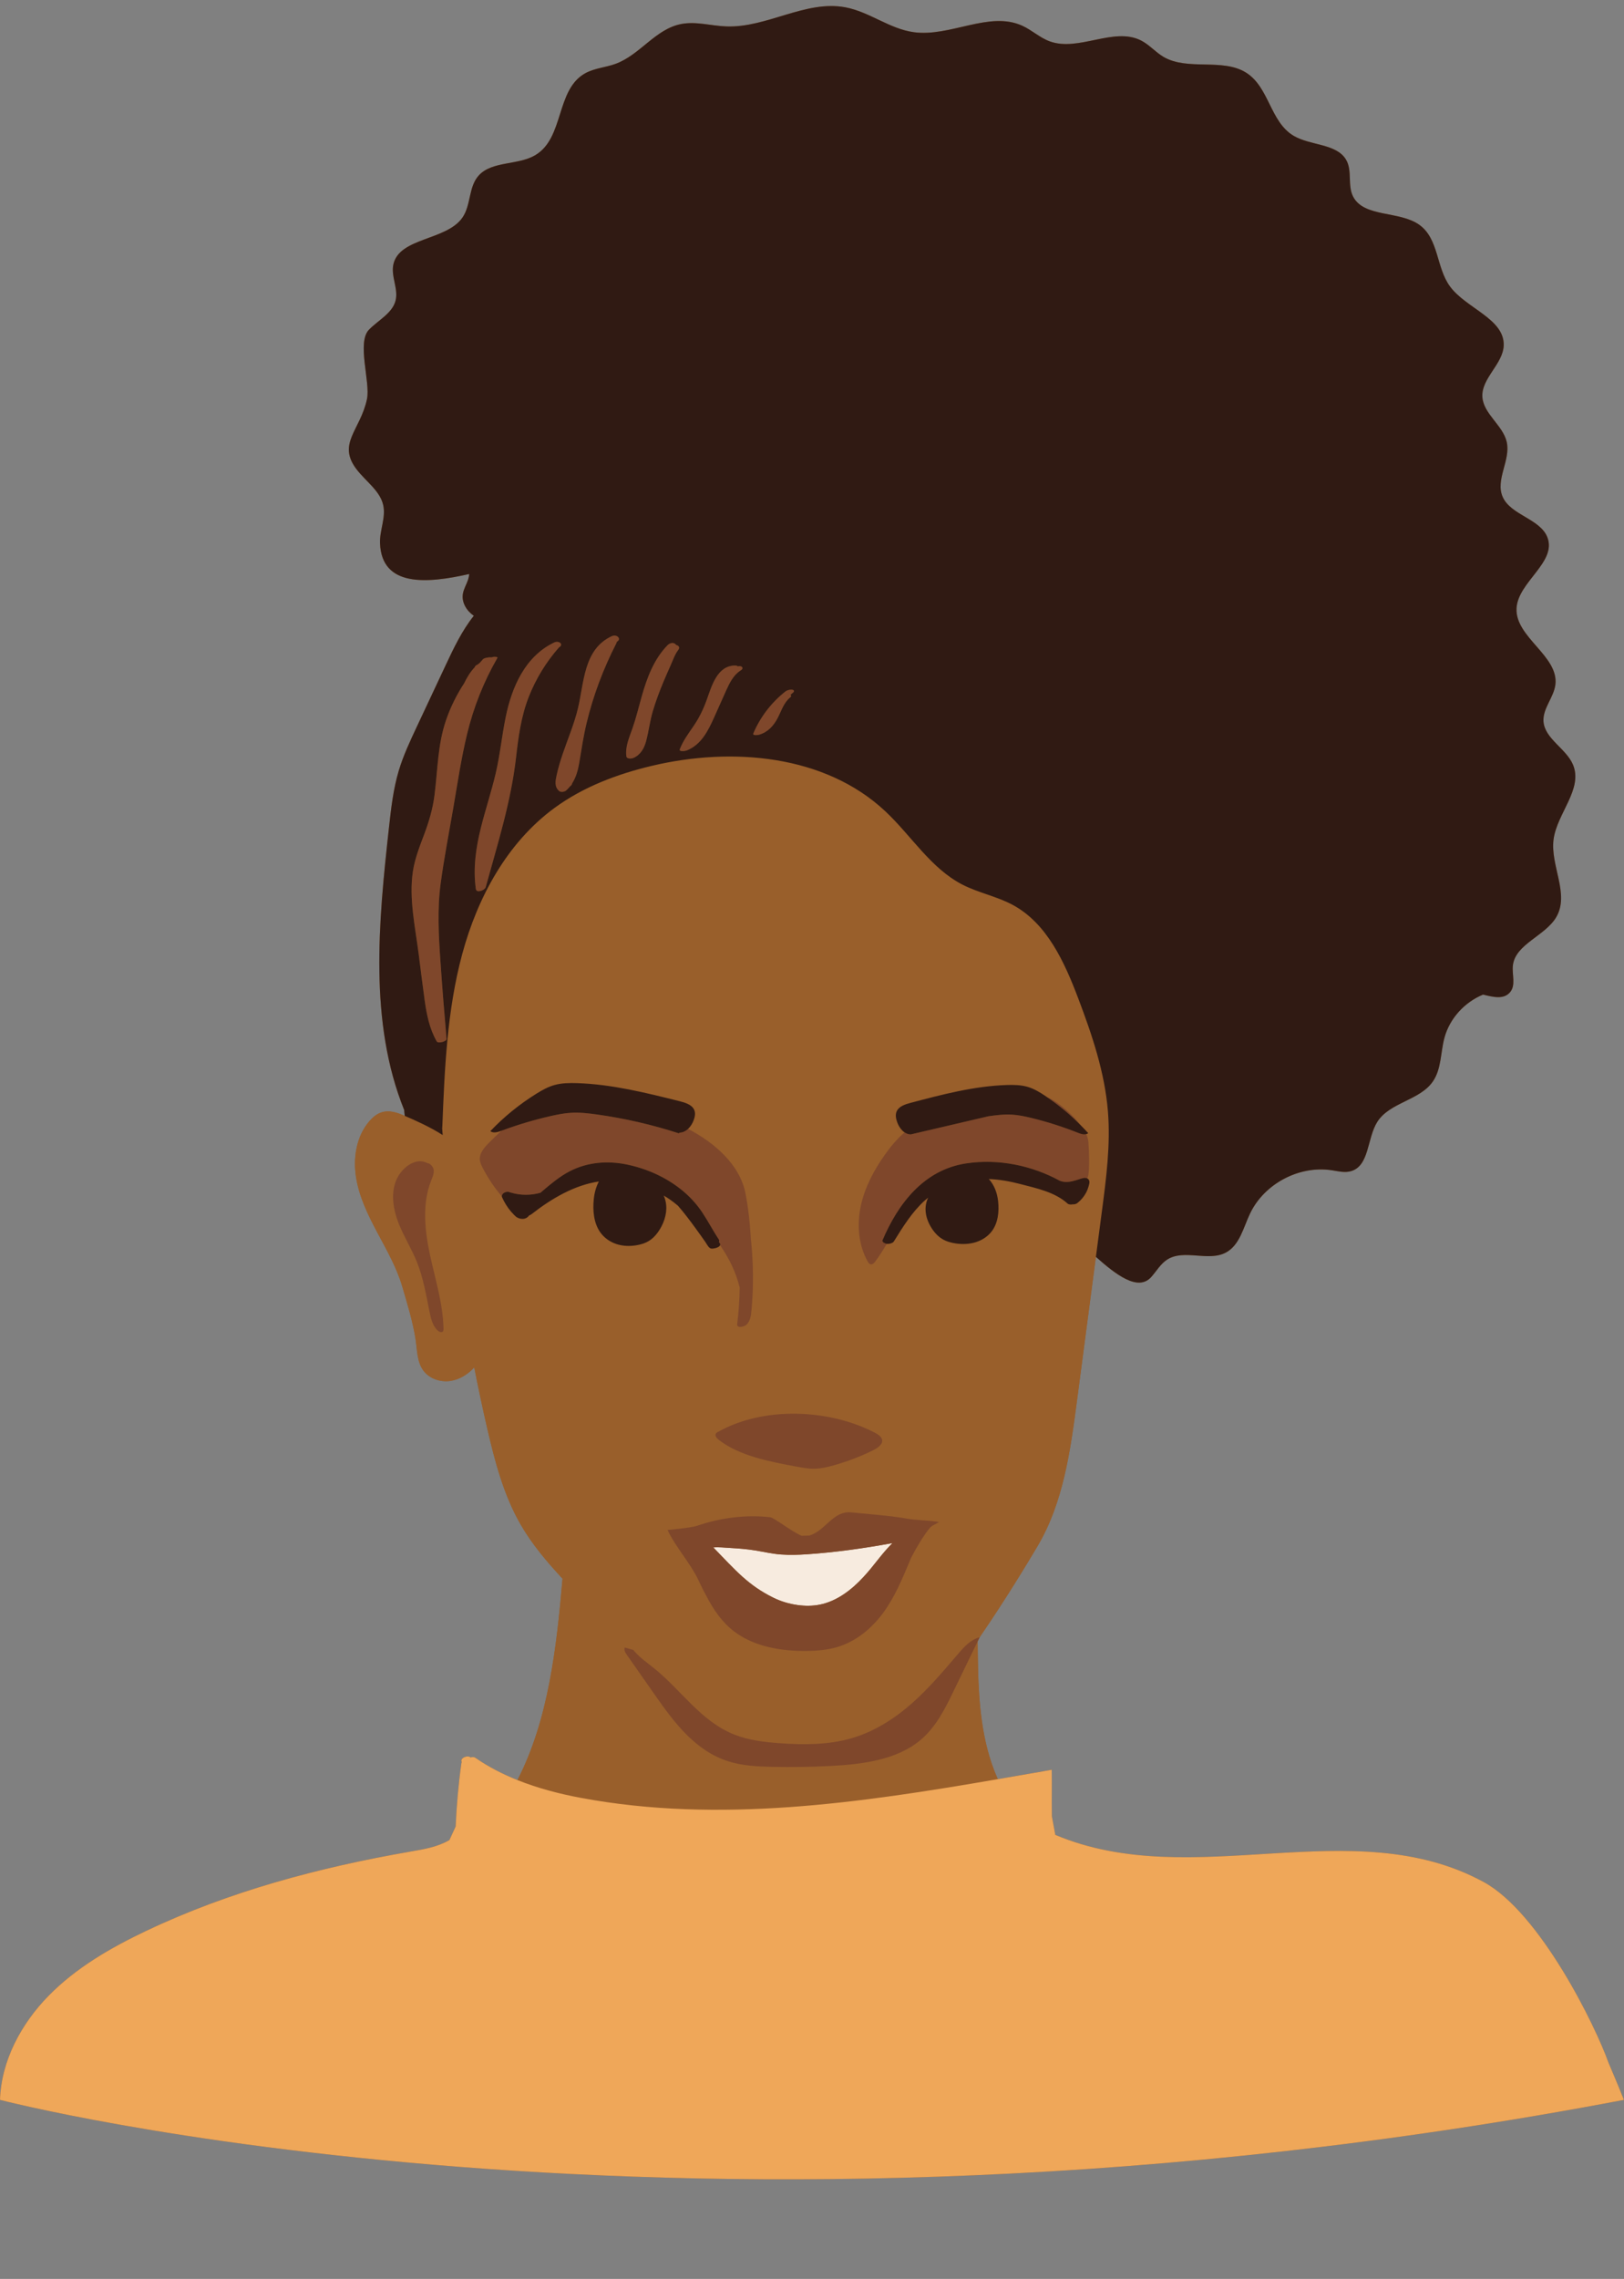 <?xml version="1.0" encoding="UTF-8"?><svg xmlns="http://www.w3.org/2000/svg" xmlns:xlink="http://www.w3.org/1999/xlink" height="488.3" preserveAspectRatio="xMidYMid meet" version="1.0" viewBox="-0.0 -1.3 348.1 488.3" width="348.1" zoomAndPan="magnify"><rect x="-0.0" y="-1.3" width="348.1" height="488.3" fill="#808080" stroke="none"/><g id="change1_1"><path d="M348.084,448.633c-201.195,38.3-348.085,0-348.085,0 c0.277-8.393,4.541-16.304,10.419-22.301s13.281-10.273,20.865-13.878 c17.865-8.493,37.17-13.632,56.661-17.01c2.889-0.501,5.86-0.995,8.387-2.476l1.336-2.905 c0.207-4.533,0.604-9.055,1.229-13.553c0.012-0.088,0.057-0.163,0.097-0.239 c-0.002-0.004-0.004-0.008-0.007-0.013c-0.506-0.862,1.305-1.582,1.857-0.99 c0.386-0.101,0.781-0.117,1,0.036c2.832,1.977,5.89,3.534,9.068,4.808 c6.631-12.835,8.395-28.394,9.665-43.155c-3.346-3.6-6.529-7.35-8.978-11.598 c-3.634-6.305-5.504-13.452-7.147-20.541c-1.01-4.359-1.931-8.739-2.8-13.129 c-1.344,1.473-3.11,2.593-5.074,2.892c-2.194,0.334-4.61-0.483-5.889-2.296 c-1.294-1.835-1.259-4.249-1.588-6.469c-0.557-3.749-1.803-7.805-2.874-11.449 c-1.2-4.083-3.341-7.812-5.342-11.568c-2.002-3.755-3.906-7.651-4.567-11.855 c-0.661-4.204,0.079-8.814,2.87-12.026c0.728-0.838,1.615-1.586,2.679-1.903 c1.464-0.437,3.045-0.006,4.451,0.591c0.142,0.06,0.296,0.126,0.448,0.191 c-0.059-0.42-0.101-0.841-0.131-1.264c-7.581-18.82-5.504-40.206-3.26-60.493 c0.454-4.102,0.913-8.231,2.095-12.186c0.971-3.247,2.416-6.328,3.855-9.396 c2.059-4.387,4.117-8.773,6.176-13.16c1.74-3.708,3.508-7.453,6.061-10.654 c-1.535-1.056-2.629-2.837-2.35-4.657c0.163-1.066,0.758-2.011,1.105-3.032 c0.14-0.413,0.222-0.836,0.266-1.262c-8.923,2.01-18.777,2.925-19.125-6.613 c-0.101-2.754,1.3-5.506,0.674-8.2c-0.707-3.044-3.735-5.054-5.68-7.591 c-4.267-5.565,0.801-8.385,2.213-15.089c0.757-3.594-2.224-12.135,0.421-14.852 c1.977-2.032,4.95-3.492,5.679-6.146c0.708-2.577-1.038-5.305-0.433-7.905 c1.332-5.73,11.375-5.043,14.791-9.973c1.889-2.726,1.259-6.599,3.531-9.061 c2.839-3.076,8.334-2.135,12.032-4.285c6.339-3.686,4.372-14.148,10.846-17.626 c1.942-1.044,4.285-1.2,6.375-1.957c5.276-1.912,8.549-7.465,14.092-8.545 c3.173-0.618,6.427,0.388,9.666,0.512c8.708,0.333,16.977-5.69,25.521-4.096 c5.173,0.965,9.46,4.617,14.679,5.334c7.813,1.073,16.144-4.609,23.241-1.393 c2.079,0.942,3.755,2.571,5.908,3.358c6.196,2.262,13.723-3.158,19.563-0.19 c1.802,0.916,3.1,2.511,4.839,3.525c5.164,3.012,12.615,0.194,17.671,3.359 c5.005,3.134,5.136,10.587,10.249,13.567c3.608,2.102,9.173,1.631,11.198,5.111 c1.386,2.382,0.246,5.491,1.522,7.925c2.342,4.465,9.93,2.979,14.169,6.007 c4.194,2.996,3.594,9.118,6.562,13.186c3.452,4.732,11.722,6.947,11.528,12.659 c-0.136,3.995-4.811,7.036-4.572,11.027c0.217,3.632,4.394,6.076,5.214,9.632 c0.906,3.93-2.519,8.147-0.836,11.85c1.761,3.876,8.063,4.664,9.566,8.633 c2.023,5.339-6.355,9.559-6.624,15.213c-0.295,6.182,9.081,10.177,8.329,16.326 c-0.336,2.745-2.735,5.114-2.551,7.872c0.247,3.708,4.854,5.809,6.318,9.266 c2.213,5.225-3.406,10.427-4.152,15.999c-0.752,5.614,3.479,11.697,0.575,16.671 c-2.352,4.028-8.747,5.766-9.296,10.32c-0.241,1.998,0.722,4.326-0.68,5.859 c-1.364,1.492-3.501,0.963-5.714,0.423c-3.96,1.627-7.166,5.115-8.282,9.264 c-0.843,3.131-0.632,6.658-2.465,9.332c-2.826,4.123-9.315,4.481-11.954,8.725 c-2.188,3.519-1.648,9.386-5.633,10.521c-1.333,0.38-2.745,0.002-4.115-0.205 c-6.995-1.061-14.458,2.9-17.501,9.288c-1.43,3.002-2.206,6.728-5.125,8.319 c-3.798,2.07-9.03-0.807-12.656,1.551c-1.418,0.922-2.274,2.476-3.406,3.733 c-2.833,3.145-7.589-0.539-11.849-4.331c-1.357,10.313-2.714,20.625-4.071,30.938 c-1.407,10.691-2.924,21.712-8.407,30.997c-2.081,3.524-7.014,11.685-12.444,19.576 c0.001-0,0.002-0.001,0.003-0.001c-0.141,0.292-0.283,0.583-0.424,0.875 c0.059,7.714,0.145,15.513,2.054,22.986c0.568,2.226,1.323,4.429,2.262,6.543 c2.639-0.455,5.272-0.914,7.897-1.371c0.055-0.01,0.119-0.015,0.185-0.017 c1.158-0.21,2.316-0.419,3.472-0.629c0.064,4.721-0.029,5.262,0.035,9.983l0.735,3.969 c29.615,12.483,63.682-5.213,91.823,10.106c12.118,6.596,24.012,30.939,26.77,38.76 C346.498,444.674,348.084,448.633,348.084,448.633z" fill="#995f2b"/></g><g><g><g id="change1_2"><path d="M213.878,379.918c-0.94-2.114-1.694-4.316-2.262-6.543 c-1.908-7.473-1.994-15.272-2.054-22.986c-1.722,3.553-3.444,7.107-5.166,10.66 c-1.854,3.827-3.802,7.773-7.225,10.591c-5.067,4.17-12.394,5.111-19.25,5.454 c-4.119,0.206-8.247,0.267-12.371,0.183c-3.175-0.065-6.4-0.225-9.399-1.168 c-7.119-2.238-11.66-8.364-15.681-14.105c-2.023-2.889-4.047-5.778-6.071-8.667 c-0.344-0.491-0.701-1.076-0.479-1.62c0.614,0.171,1.229,0.342,1.843,0.513l0.024,0.06 c1.266,1.54,2.994,2.71,4.572,3.996c5.749,4.685,9.919,11.248,17.013,14.069 c3.08,1.225,6.478,1.629,9.834,1.867c5.13,0.363,10.394,0.352,15.293-1.065 c4.929-1.426,9.257-4.219,12.955-7.48c3.698-3.261,6.825-7,9.988-10.689 c1.234-1.44,2.603-2.954,4.54-3.471c5.429-7.891,10.363-16.052,12.444-19.576 c5.483-9.285,7-20.306,8.407-30.997c1.357-10.313,2.714-20.625,4.071-30.938 c0.427-3.249,0.855-6.498,1.283-9.748c0.935-7.103,1.871-14.27,1.295-21.412 c-0.673-8.341-3.388-16.372-6.354-24.196c-2.957-7.799-6.693-16.079-14.03-20.045 c-3.412-1.845-7.329-2.577-10.781-4.346c-6.811-3.491-10.971-10.498-16.557-15.732 c-12.919-12.104-32.8-13.82-50.026-9.735c-7.421,1.76-14.709,4.51-20.864,9.014 c-10.153,7.43-16.502,19.15-19.786,31.295c-3.284,12.145-3.796,24.842-4.288,37.413l-0.075-0.761 c0.05,0.719,0.117,1.438,0.171,2.157c-2.621-1.701-5.881-3.153-8.126-4.113 c-0.151-0.065-0.306-0.131-0.448-0.191c-1.406-0.598-2.987-1.029-4.451-0.591 c-1.064,0.318-1.95,1.065-2.679,1.903c-2.791,3.212-3.531,7.822-2.87,12.026 c0.661,4.204,2.566,8.1,4.567,11.855c2.002,3.755,4.142,7.485,5.342,11.568 c1.071,3.644,2.317,7.7,2.874,11.449c0.33,2.221,0.294,4.635,1.588,6.469 c1.279,1.813,3.696,2.63,5.889,2.296c1.964-0.299,3.729-1.419,5.074-2.892 c0.869,4.39,1.79,8.769,2.8,13.129c1.643,7.089,3.512,14.237,7.147,20.541 c2.448,4.247,5.631,7.997,8.978,11.598c-1.27,14.76-3.034,30.319-9.665,43.155 c4.389,1.759,9.015,2.959,13.66,3.825C154.182,389.457,184.454,384.988,213.878,379.918z M94.963,283.939c-0.229,0.347-0.732,0.191-1.046-0.066c-1.119-0.915-1.526-2.537-1.835-4.039 c-0.742-3.612-1.346-7.295-2.701-10.685c-1.143-2.86-2.797-5.445-3.93-8.31 c-1.134-2.865-1.711-6.22-0.6-9.074c1.101-2.829,4.259-5.221,6.744-3.845 c0.606,0.014,1.304,0.806,1.373,1.482c0.081,0.793-0.268,1.546-0.557,2.273 c-1.948,4.912-1.38,10.612-0.254,15.861s2.781,10.434,2.912,15.818 C95.072,283.557,95.071,283.776,94.963,283.939z M199.82,325.634 c-0.152,0.115-0.294,0.233-0.44,0.349c-1.622,2.024-2.899,4.231-4.085,6.495 c-0.142,0.339-0.284,0.679-0.426,1.018c-1.559,3.726-3.138,7.489-5.577,10.802 c-2.439,3.314-5.851,6.187-10.04,7.375c-1.956,0.555-4.02,0.728-6.069,0.767 c-5.587,0.107-11.466-0.882-15.762-4.128c-2.649-2.002-4.49-4.702-5.961-7.558 c-0.665-1.186-1.256-2.408-1.824-3.622c-1.596-3.407-5.094-7.324-6.534-10.614 c0,0,4.945-0.424,6.364-0.91c5.014-1.716,10.441-2.391,15.607-1.82 c0.884,0.098,4.828,3.242,6.772,3.978c0.545-0.016,1.081-0.021,1.629-0.041 c3.495-1.049,5.087-5.363,8.977-4.972c3.182,0.32,8.657,0.73,11.872,1.327 c2.037,0.378,4.894,0.358,6.98,0.743L199.82,325.634z M184.513,257.082 c0.855-3.991,2.821-7.672,5.186-10.999c1.226-1.725,2.59-3.378,4.194-4.747 c-0.743-0.5-1.287-1.361-1.591-2.211c-0.267-0.749-0.429-1.592-0.093-2.323 c0.488-1.062,1.805-1.488,2.975-1.798c6.743-1.784,13.562-3.579,20.537-3.823 c1.556-0.054,3.14-0.027,4.618,0.418c1.314,0.395,2.493,1.105,3.623,1.853 c0.116,0.077,0.225,0.164,0.341,0.242c1.121,0.477,2.157,1.151,3.122,1.901 c1.429,1.113,2.736,2.384,3.888,3.782c0.122,0.148,0.242,0.299,0.36,0.452 c0.538,0.547,1.075,1.094,1.584,1.666c-0.126,0.107-0.269,0.173-0.42,0.215 c0.227,0.508,0.387,1.041,0.444,1.598c0.137,1.316,0.366,6.419-0.126,7.647 c-0.034,0.086-0.069,0.158-0.104,0.236c0.146,0.075,0.275,0.189,0.371,0.371 c0.224,0.425-0.011,1.059-0.135,1.49c-0.123,0.428-0.289,0.84-0.502,1.231 c-0.464,0.849-1.084,1.589-1.847,2.186c-0.267,0.209-0.635,0.306-0.984,0.276 c-0.426,0.089-0.89,0.053-1.128-0.164c-2.712-2.463-6.639-3.268-10.084-4.169 c-2.247-0.587-4.508-0.993-6.792-1.085c1.179,1.282,1.797,2.994,1.987,4.705 c0.253,2.282,0.002,4.755-1.411,6.565c-0.864,1.106-2.112,1.883-3.457,2.288 c-1.344,0.404-2.781,0.449-4.171,0.252c-1.022-0.145-2.038-0.424-2.922-0.958 c-1.065-0.643-1.89-1.629-2.513-2.706c-1.192-2.06-1.431-4.265-0.512-6.156 c-0.26,0.21-0.52,0.419-0.768,0.645c-2.716,2.475-4.668,5.64-6.59,8.736 c-0.235,0.378-0.986,0.572-1.518,0.517c-0.771,1.295-1.562,2.577-2.464,3.782 c-0.242,0.324-0.58,0.678-0.977,0.604c-0.309-0.057-0.508-0.354-0.661-0.629 C183.988,265.409,183.658,261.073,184.513,257.082z M187.335,305.585 c0.787,0.402,1.611,0.91,1.747,1.626c0.19,1.001-1.029,1.802-2.146,2.345 c-2.604,1.265-5.385,2.317-8.281,3.131c-1.315,0.37-2.677,0.693-4.078,0.715 c-1.264,0.019-2.509-0.208-3.739-0.434c-5.972-1.097-12.265-2.328-16.617-5.639 c-0.419-0.319-0.84-0.697-0.858-1.148c-0.012-0.318,0.296-0.636,0.663-0.731 C163.612,300.085,177.453,300.536,187.335,305.585z M114.002,258.808 c-0.103,0.081-0.23,0.156-0.367,0.225c-0.08,0.056-0.172,0.103-0.272,0.145 c-0.012,0.018-0.021,0.036-0.034,0.053c-0.59,0.807-1.732,0.78-2.514,0.316 c-0.268-0.159-0.48-0.394-0.697-0.613c-0.208-0.209-0.408-0.426-0.6-0.65 c-0.803-0.937-1.434-1.993-1.933-3.12c-0.015-0.034-0.016-0.072-0.02-0.108 c-1.603-1.89-2.994-3.959-4.128-6.162c-0.272-0.529-0.535-1.081-0.586-1.674 c-0.118-1.363,0.872-2.547,1.828-3.525c0.911-0.933,1.853-1.835,2.817-2.713 c-0.03,0.011-0.06,0.021-0.09,0.032c-0.746,0.279-1.689,0.543-2.3,0.055 c2.886-3.045,6.214-5.751,9.877-8.029c1.2-0.746,2.454-1.455,3.851-1.848 c1.572-0.443,3.258-0.468,4.913-0.411c7.42,0.254,14.677,2.06,21.854,3.854 c1.245,0.311,2.647,0.739,3.168,1.802c0.358,0.731,0.187,1.574-0.096,2.323 c-0.249,0.658-0.65,1.325-1.184,1.825c5.714,2.997,11.056,7.633,12.292,13.761 c0.576,2.855,0.984,6.407,1.177,10.092c0.008,0.03,0.032,0.048,0.035,0.082 c0.326,3.221,0.466,6.459,0.39,9.696c-0.039,1.672-0.134,3.342-0.284,5.008 c-0.109,1.206-0.198,2.488-1.142,3.362c-0.388,0.359-2.069,0.85-1.936-0.206 c0.326-2.597,0.503-5.206,0.527-7.817c-0.002-0.006-0.003-0.013-0.005-0.019 c-0.809-3.259-2.271-6.294-4.198-9.022c-0.153,0.342-0.771,0.623-1.304,0.679 c-0.315,0.071-0.627,0.071-0.833-0.05c-0.428-0.251-0.728-0.913-1-1.3 c-0.701-0.999-1.406-1.995-2.126-2.98c-1.199-1.641-2.426-3.287-3.771-4.821 c-0.083-0.072-0.169-0.136-0.253-0.206c-0.812-0.762-1.943-1.562-2.826-2.007 c0.66,1.931,0.604,4.672-0.485,6.721c-0.623,1.172-1.448,2.244-2.513,2.944 c-0.883,0.58-1.9,0.884-2.922,1.042c-1.39,0.214-2.826,0.165-4.171-0.274 c-1.344-0.44-2.593-1.285-3.457-2.489c-1.413-1.969-1.664-4.66-1.411-7.143 c0.134-1.313,0.481-2.627,1.087-3.777C123.121,252.633,118.244,255.499,114.002,258.808z" fill="#995f2b"/></g></g><g id="change2_1"><path d="M348.084,448.633c-201.195,38.3-348.085,0-348.085,0 c0.277-8.393,4.541-16.304,10.419-22.301s13.281-10.273,20.865-13.878 c17.865-8.493,37.17-13.632,56.661-17.01c2.889-0.501,5.86-0.995,8.387-2.476l1.336-2.905 c0.207-4.533,0.604-9.055,1.229-13.553c0.012-0.088,0.057-0.163,0.097-0.239 c-0.002-0.004-0.004-0.008-0.007-0.013c-0.506-0.862,1.305-1.582,1.857-0.99 c0.386-0.101,0.781-0.117,1,0.036c2.832,1.977,5.89,3.534,9.068,4.808 c4.389,1.759,9.015,2.959,13.66,3.825c29.61,5.52,59.882,1.051,89.306-4.019 c2.639-0.455,5.272-0.914,7.897-1.371c0.055-0.01,0.119-0.015,0.185-0.017 c1.158-0.21,2.316-0.419,3.472-0.629c0.064,4.721-0.029,5.262,0.035,9.983l0.735,3.969 c29.615,12.483,63.682-5.213,91.823,10.106c12.118,6.596,24.012,30.939,26.77,38.76 C346.498,444.674,348.084,448.633,348.084,448.633z" fill="#efa759"/></g><g id="change3_1"><path d="M172.821,331.739c6.189-0.412,12.363-1.282,18.469-2.405 c-2.546,2.566-3.784,4.653-6.251,7.314c-2.487,2.682-5.601,5.108-9.259,5.859 c-1.599,0.328-3.233,0.318-4.798,0.104c-1.873-0.256-3.662-0.802-5.273-1.604 c-5.323-2.651-7.923-5.688-12.82-10.748c1.212-0.098,2.478,0.054,3.647,0.119 c1.794,0.101,3.588,0.242,5.362,0.533c1.858,0.305,3.684,0.738,5.568,0.868 C169.249,331.902,171.038,331.858,172.821,331.739z" fill="#f7ebdf"/></g><g id="change4_1"><path d="M92.156,267.536c1.126,5.249,2.781,10.434,2.912,15.818 c0.005,0.203,0.003,0.422-0.104,0.585c-0.229,0.347-0.732,0.191-1.046-0.066 c-1.119-0.915-1.526-2.537-1.835-4.039c-0.742-3.612-1.346-7.295-2.701-10.685 c-1.143-2.86-2.797-5.445-3.93-8.31c-1.134-2.865-1.711-6.22-0.6-9.074 c1.101-2.829,4.259-5.221,6.744-3.845c0.606,0.014,1.304,0.806,1.373,1.482 c0.081,0.793-0.268,1.546-0.557,2.273C90.462,256.587,91.03,262.287,92.156,267.536z M187.335,305.585 c-9.882-5.049-23.723-5.5-33.307-0.136c-0.367,0.094-0.675,0.413-0.663,0.731 c0.018,0.452,0.438,0.83,0.858,1.148c4.353,3.312,10.646,4.542,16.617,5.639 c1.229,0.226,2.475,0.453,3.739,0.434c1.401-0.021,2.763-0.345,4.078-0.715 c2.896-0.814,5.677-1.865,8.281-3.131c1.117-0.543,2.336-1.344,2.146-2.345 C188.946,306.495,188.121,305.987,187.335,305.585z M112.871,257.171 c0.028-0.032,0.059-0.061,0.086-0.094c-0.056-0.016-0.112-0.029-0.168-0.044 C112.814,257.081,112.846,257.124,112.871,257.171z M145.973,253.552 c1.779,1.418,3.307,3.055,4.567,4.95c1.259,1.894,2.306,3.918,3.559,5.817 c0.109,0.165,0.086,0.328-0.012,0.475c0.076,0.117,0.151,0.237,0.227,0.353 c0.083,0.127,0.083,0.253,0.03,0.371c1.927,2.728,3.389,5.763,4.198,9.022 c0.002,0.006,0.003,0.013,0.005,0.019c-0.024,2.611-0.201,5.22-0.527,7.817 c-0.133,1.055,1.548,0.564,1.936,0.206c0.944-0.874,1.033-2.155,1.142-3.362 c0.15-1.666,0.245-3.336,0.284-5.008c0.076-3.237-0.064-6.475-0.39-9.696 c-0.003-0.034-0.027-0.052-0.035-0.082c-0.193-3.685-0.601-7.237-1.177-10.092 c-1.235-6.128-6.578-10.763-12.292-13.761c-0.517,0.483-1.157,0.811-1.909,0.815l-0.004,0.161 c-5.749-1.869-11.694-3.237-17.721-4.076c-1.803-0.251-3.626-0.455-5.441-0.35 c-1.479,0.086-2.931,0.375-4.364,0.701c-3.6,0.819-7.129,1.873-10.553,3.148 c-0.964,0.878-1.906,1.78-2.817,2.713c-0.956,0.978-1.946,2.162-1.828,3.525 c0.052,0.593,0.314,1.145,0.586,1.674c1.134,2.203,2.525,4.273,4.128,6.162 c-0.018-0.181,0.084-0.378,0.183-0.514c0.16-0.219,0.43-0.346,0.683-0.422 c0.242-0.073,0.565-0.069,0.802,0.024c0.04,0.016,0.061,0.042,0.094,0.061 c0.052,0.009,0.107,0.009,0.156,0.024c2.127,0.637,4.322,0.617,6.37,0.038 c0.163-0.141,0.323-0.284,0.487-0.423c1.786-1.519,3.601-3.033,5.686-4.13 c3.855-2.027,8.236-2.37,12.459-1.473C138.65,249.125,142.639,250.895,145.973,253.552z M231.312,239.379c-1.152-1.398-2.459-2.669-3.888-3.782c-0.964-0.751-2.001-1.424-3.122-1.901 c2.668,1.801,5.136,3.862,7.37,6.135C231.555,239.677,231.434,239.527,231.312,239.379z M233.281,243.309c-0.058-0.557-0.218-1.09-0.444-1.598c-0.536,0.15-1.194-0.055-1.742-0.273 c-3.246-1.295-6.594-2.364-10.009-3.195c-1.348-0.328-2.713-0.62-4.103-0.708 c-1.706-0.107-3.42,0.094-5.114,0.343l-16.656,3.89c-0.494-0.004-0.933-0.172-1.321-0.433 c-1.604,1.369-2.968,3.023-4.194,4.747c-2.365,3.327-4.331,7.008-5.186,10.999 c-0.855,3.991-0.524,8.327,1.461,11.893c0.153,0.275,0.352,0.571,0.661,0.629 c0.398,0.074,0.735-0.28,0.977-0.604c0.902-1.205,1.693-2.487,2.464-3.782 c-0.207-0.021-0.378-0.081-0.474-0.182c-0.234-0.037-0.378-0.131-0.316-0.3 c-0.126-0.035-0.203-0.091-0.166-0.179c3.36-7.97,8.927-15.221,17.991-16.579 c6.874-1.03,14.029,0.423,20.113,3.755c0.034,0.009,0.072,0.008,0.104,0.019 c0.835,0.307,1.73,0.236,2.546,0.043c0.508-0.12,1.006-0.277,1.502-0.44 c0.496-0.163,1.191-0.408,1.674-0.161c0.035-0.078,0.07-0.15,0.104-0.236 C233.648,249.728,233.418,244.625,233.281,243.309z M231.369,252.224c0.001-0.007,0.002-0.014,0.003-0.021 c0.008-0.095,0.007-0.089-0.005,0.019C231.368,252.222,231.369,252.223,231.369,252.224z M205.443,352.987c-3.163,3.689-6.291,7.428-9.988,10.689c-3.698,3.261-8.026,6.054-12.955,7.48 c-4.899,1.418-10.163,1.428-15.293,1.065c-3.356-0.237-6.755-0.642-9.834-1.867 c-7.094-2.821-11.264-9.384-17.013-14.069c-1.578-1.286-3.307-2.455-4.572-3.996l-0.024-0.06 c-0.614-0.171-1.229-0.342-1.843-0.513c-0.222,0.544,0.135,1.129,0.479,1.62 c2.023,2.889,4.047,5.778,6.071,8.667c4.021,5.741,8.563,11.867,15.681,14.105 c2.998,0.943,6.223,1.103,9.399,1.168c4.124,0.084,8.252,0.023,12.371-0.183 c6.856-0.343,14.183-1.284,19.25-5.454c3.423-2.817,5.371-6.764,7.225-10.591 c1.722-3.553,3.444-7.107,5.166-10.66c0.141-0.292,0.283-0.583,0.424-0.875 c-0.001,0-0.002,0.001-0.003,0.001C208.046,350.033,206.678,351.547,205.443,352.987z M149.636,337.133c-1.596-3.407-5.094-7.324-6.534-10.614c0,0,4.945-0.424,6.364-0.91 c5.014-1.716,10.441-2.391,15.607-1.82c0.884,0.098,4.828,3.242,6.772,3.978 c0.545-0.016,1.081-0.021,1.629-0.041c3.495-1.049,5.087-5.363,8.977-4.972 c3.182,0.32,8.657,0.73,11.872,1.327c2.037,0.378,4.894,0.358,6.98,0.743l-1.483,0.809 c-0.152,0.115-0.294,0.233-0.44,0.349c-1.622,2.024-2.899,4.231-4.085,6.495 c-0.142,0.339-0.284,0.679-0.426,1.018c-1.559,3.726-3.138,7.489-5.577,10.802 c-2.439,3.314-5.851,6.187-10.04,7.375c-1.956,0.555-4.02,0.728-6.069,0.767 c-5.587,0.107-11.466-0.882-15.762-4.128c-2.649-2.002-4.49-4.702-5.961-7.558 C150.795,339.569,150.205,338.347,149.636,337.133z M152.888,330.259 c4.897,5.06,7.497,8.098,12.82,10.748c1.611,0.802,3.4,1.348,5.273,1.604 c1.565,0.214,3.199,0.224,4.798-0.104c3.658-0.751,6.772-3.176,9.259-5.859 c2.468-2.661,3.705-4.748,6.251-7.314c-6.106,1.123-12.28,1.993-18.469,2.405 c-1.782,0.119-3.572,0.163-5.356,0.04c-1.884-0.13-3.71-0.563-5.568-0.868 c-1.774-0.291-3.568-0.432-5.362-0.533C155.366,330.313,154.1,330.161,152.888,330.259z M105.737,139.455c-0.143,0.028-0.273,0.073-0.411,0.109c-0.446-0.088-1.523,0.101-1.787,0.381 c-0.249,0.264-0.485,0.54-0.726,0.811c-0.155,0.115-0.311,0.229-0.458,0.355 c-0.269,0.104-0.496,0.277-0.592,0.521c-0.008,0.021-0.016,0.042-0.025,0.063 c-0.914,0.958-1.635,2.136-2.239,3.396c-1.599,2.45-2.913,5.083-3.872,7.859 c-1.825,5.284-1.795,10.707-2.498,16.185c-0.368,2.871-1.168,5.569-2.179,8.273 c-0.98,2.622-2.033,5.245-2.449,8.03c-0.863,5.777,0.488,11.833,1.226,17.561 c0.429,3.328,0.831,6.661,1.291,9.986c0.427,3.082,1.041,6.141,2.601,8.871 c0.278,0.486,2.152,0.014,2.1-0.563c-0.491-5.524-0.929-11.053-1.309-16.586 c-0.385-5.603-0.701-11.182,0.053-16.77c0.729-5.407,1.784-10.781,2.707-16.159 c0.904-5.27,1.687-10.584,2.944-15.785c1.381-5.719,3.54-11.185,6.476-16.285 C106.799,139.349,105.802,139.442,105.737,139.455z M104.108,188.808 c2.52-9.181,5.421-18.282,6.503-27.77c0.508-4.455,1.091-8.87,2.745-13.069 c1.525-3.872,3.716-7.432,6.461-10.556c1.1-0.622-0.017-1.533-1.015-1.057 c-6.237,2.976-9.099,9.564-10.406,15.989c-0.821,4.034-1.217,8.143-2.164,12.154 c-0.917,3.885-2.183,7.676-3.15,11.548c-1.076,4.31-1.708,8.708-1.084,13.139 C102.133,190.14,103.934,189.445,104.108,188.808z M119.852,168.187 c0.376,0.326,1.169,0.182,1.508-0.119c0.305-0.271,0.566-0.564,0.809-0.866 c0.204-0.13,0.369-0.305,0.456-0.565c0.011-0.032,0.014-0.066,0.022-0.099 c0.839-1.318,1.257-2.848,1.525-4.455c0.47-2.818,0.885-5.626,1.553-8.408 c1.428-5.947,3.597-11.694,6.383-17.135c0.059-0.115,0.083-0.217,0.085-0.308 c1.139-0.608,0.023-1.709-1.036-1.227c-6.067,2.764-5.948,9.953-7.282,15.508 c-0.803,3.347-2.174,6.521-3.275,9.773c-0.499,1.476-0.954,2.974-1.284,4.498 C119.048,166.021,118.796,167.273,119.852,168.187z M135.779,161.098 c1.535-0.672,2.309-2.068,2.723-3.631c0.556-2.097,0.797-4.252,1.413-6.343 c0.65-2.205,1.466-4.359,2.353-6.479c0.473-1.13,0.967-2.251,1.469-3.369 c0.49-1.091,0.902-2.347,1.634-3.3c0.437-0.568,0.083-0.957-0.437-1.076 c-0.084-0.143-0.217-0.264-0.376-0.336c-0.516-0.232-1.123,0.025-1.485,0.398 c-2.938,3.023-4.409,7.007-5.532,10.992c-0.631,2.238-1.179,4.501-1.935,6.702 c-0.689,2.007-1.597,3.879-1.356,6.052C134.325,161.391,135.392,161.267,135.779,161.098z M147.184,159.505c3.137-1.236,4.615-4.253,5.913-7.153c0.839-1.874,1.67-3.752,2.515-5.623 c0.736-1.628,1.58-3.4,3.15-4.376c0.325-0.202,0.579-0.546,0.187-0.809 c-0.201-0.135-0.509-0.127-0.807-0.061c-0.114-0.117-0.315-0.177-0.527-0.179 c-3.924-0.033-5.101,4.514-6.159,7.438c-0.709,1.961-1.611,3.806-2.789,5.528 c-1.09,1.594-2.242,3.13-2.947,4.944C145.462,159.882,146.982,159.584,147.184,159.505z M162.635,156.146c1.896-0.527,3.145-1.873,4.039-3.568c0.803-1.522,1.313-3.34,2.71-4.453 c0.257-0.205,0.253-0.43,0.044-0.55c0.183-0.156,0.362-0.316,0.551-0.466 c0.328-0.26,0.244-0.563-0.168-0.625c-0.479-0.073-1.104,0.096-1.485,0.398 c-2.995,2.37-5.362,5.458-6.854,8.976C161.256,156.369,162.508,156.181,162.635,156.146z" fill="#7f472b"/></g><g id="change5_1"><path d="M118.049,237.833c-3.6,0.819-7.129,1.873-10.553,3.148 c-0.03,0.011-0.06,0.021-0.09,0.032c-0.746,0.279-1.689,0.543-2.3,0.055 c2.886-3.045,6.214-5.751,9.877-8.029c1.2-0.746,2.454-1.455,3.851-1.848 c1.572-0.443,3.258-0.468,4.913-0.411c7.42,0.254,14.677,2.06,21.854,3.854 c1.245,0.311,2.647,0.739,3.168,1.802c0.358,0.731,0.187,1.574-0.096,2.323 c-0.249,0.658-0.65,1.325-1.184,1.825c-0.517,0.483-1.157,0.811-1.909,0.815l-0.004,0.161 c-5.749-1.869-11.694-3.237-17.721-4.076c-1.803-0.251-3.626-0.455-5.441-0.35 C120.934,237.217,119.482,237.507,118.049,237.833z M154.087,264.793 c0.099-0.147,0.122-0.31,0.012-0.475c-1.252-1.899-2.299-3.923-3.559-5.817 c-1.26-1.894-2.788-3.532-4.567-4.95c-3.334-2.656-7.323-4.427-11.487-5.311 c-4.223-0.897-8.605-0.554-12.459,1.473c-2.085,1.096-3.9,2.61-5.686,4.13 c-0.164,0.14-0.324,0.283-0.487,0.423c-2.048,0.579-4.244,0.599-6.37-0.038 c-0.05-0.015-0.104-0.015-0.156-0.024c-0.034-0.019-0.054-0.045-0.094-0.061 c-0.237-0.094-0.56-0.098-0.802-0.024c-0.253,0.077-0.522,0.203-0.683,0.422 c-0.099,0.135-0.201,0.332-0.183,0.514c0.004,0.036,0.005,0.074,0.02,0.108 c0.499,1.127,1.13,2.183,1.933,3.12c0.192,0.224,0.392,0.44,0.6,0.65 c0.218,0.219,0.43,0.454,0.697,0.613c0.782,0.464,1.924,0.491,2.514-0.316 c0.012-0.017,0.022-0.036,0.034-0.053c0.1-0.042,0.192-0.09,0.272-0.145 c0.137-0.068,0.263-0.144,0.367-0.225c4.242-3.308,9.119-6.174,14.359-6.952 c-0.606,1.15-0.953,2.464-1.087,3.777c-0.253,2.483-0.002,5.174,1.411,7.143 c0.864,1.204,2.112,2.049,3.457,2.489c1.344,0.44,2.781,0.489,4.171,0.274 c1.022-0.158,2.038-0.461,2.922-1.042c1.065-0.7,1.89-1.772,2.513-2.944 c1.09-2.049,1.382-4.231,0.722-6.162c-0.06-0.175-0.128-0.349-0.203-0.52 c0.972,0.568,1.904,1.22,2.792,1.968c0.084,0.07,0.17,0.134,0.253,0.206 c1.345,1.534,2.571,3.18,3.771,4.821c0.72,0.985,1.425,1.982,2.126,2.98 c0.272,0.387,0.572,1.049,1,1.3c0.206,0.121,0.517,0.121,0.833,0.05 c0.533-0.056,1.151-0.337,1.304-0.679c0.053-0.119,0.053-0.245-0.03-0.371 C154.237,265.03,154.163,264.91,154.087,264.793z M333.58,195.206 c-2.352,4.028-8.747,5.766-9.296,10.32c-0.241,1.998,0.722,4.326-0.68,5.859 c-1.364,1.492-3.501,0.963-5.714,0.423c-3.96,1.627-7.166,5.115-8.282,9.264 c-0.843,3.131-0.632,6.658-2.465,9.332c-2.826,4.123-9.315,4.481-11.954,8.725 c-2.188,3.519-1.648,9.386-5.633,10.521c-1.333,0.38-2.745,0.002-4.115-0.205 c-6.995-1.061-14.458,2.9-17.501,9.288c-1.43,3.002-2.206,6.728-5.125,8.319 c-3.798,2.07-9.03-0.807-12.656,1.551c-1.418,0.922-2.274,2.476-3.406,3.733 c-2.833,3.145-7.589-0.539-11.849-4.331c0.427-3.249,0.855-6.498,1.283-9.748 c0.935-7.103,1.871-14.27,1.295-21.412c-0.673-8.341-3.388-16.372-6.354-24.196 c-2.957-7.799-6.693-16.079-14.03-20.045c-3.412-1.845-7.329-2.577-10.781-4.346 c-6.811-3.491-10.971-10.498-16.557-15.732c-12.919-12.104-32.8-13.82-50.026-9.735 c-7.421,1.76-14.709,4.51-20.864,9.014c-10.153,7.43-16.502,19.15-19.786,31.295 c-3.284,12.145-3.796,24.842-4.288,37.413l-0.075-0.761c0.05,0.719,0.117,1.438,0.171,2.157 c-2.621-1.701-5.881-3.153-8.126-4.113c-0.059-0.42-0.101-0.841-0.131-1.264 c-7.581-18.82-5.504-40.206-3.26-60.493c0.454-4.102,0.913-8.231,2.095-12.186 c0.971-3.247,2.416-6.328,3.855-9.396c2.059-4.387,4.117-8.773,6.176-13.16 c1.74-3.708,3.508-7.453,6.061-10.654c-1.535-1.056-2.629-2.837-2.35-4.657 c0.163-1.066,0.758-2.011,1.105-3.032c0.14-0.413,0.222-0.836,0.266-1.262 c-8.923,2.01-18.777,2.925-19.125-6.613c-0.101-2.754,1.3-5.506,0.674-8.2 c-0.707-3.044-3.735-5.054-5.68-7.591c-4.267-5.565,0.801-8.385,2.213-15.089 c0.757-3.594-2.224-12.135,0.421-14.852c1.977-2.032,4.95-3.492,5.679-6.146 c0.708-2.577-1.038-5.305-0.433-7.905c1.332-5.73,11.375-5.043,14.791-9.973 c1.889-2.726,1.259-6.599,3.531-9.061c2.839-3.076,8.334-2.135,12.032-4.285 c6.339-3.686,4.372-14.148,10.846-17.626c1.942-1.044,4.285-1.2,6.375-1.957 c5.276-1.912,8.549-7.465,14.092-8.545c3.173-0.618,6.427,0.388,9.666,0.512 c8.708,0.333,16.977-5.69,25.521-4.096c5.173,0.965,9.46,4.617,14.679,5.334 c7.813,1.073,16.144-4.609,23.241-1.393c2.079,0.942,3.755,2.571,5.908,3.358 c6.196,2.262,13.723-3.158,19.563-0.19c1.802,0.916,3.1,2.511,4.839,3.525 c5.164,3.012,12.615,0.194,17.671,3.359c5.005,3.134,5.136,10.587,10.249,13.567 c3.608,2.102,9.173,1.631,11.198,5.111c1.386,2.382,0.246,5.491,1.522,7.925 c2.342,4.465,9.93,2.979,14.169,6.007c4.194,2.996,3.594,9.118,6.562,13.186 c3.452,4.732,11.722,6.947,11.528,12.659c-0.136,3.995-4.811,7.036-4.572,11.027 c0.217,3.632,4.394,6.076,5.214,9.632c0.906,3.93-2.519,8.147-0.836,11.85 c1.761,3.876,8.063,4.664,9.566,8.633c2.023,5.339-6.355,9.559-6.624,15.213 c-0.295,6.182,9.081,10.177,8.329,16.326c-0.336,2.745-2.735,5.114-2.551,7.872 c0.247,3.708,4.854,5.809,6.318,9.266c2.213,5.225-3.406,10.427-4.152,15.999 C332.253,184.149,336.484,190.232,333.58,195.206z M100.115,155.994 c1.381-5.719,3.54-11.185,6.476-16.285c0.208-0.361-0.789-0.268-0.854-0.255 c-0.143,0.028-0.273,0.073-0.411,0.109c-0.446-0.088-1.523,0.101-1.787,0.381 c-0.249,0.264-0.485,0.54-0.726,0.811c-0.155,0.115-0.311,0.229-0.458,0.355 c-0.269,0.104-0.496,0.277-0.592,0.521c-0.008,0.021-0.016,0.042-0.025,0.063 c-0.914,0.958-1.635,2.136-2.239,3.396c-1.599,2.45-2.913,5.083-3.872,7.859 c-1.825,5.284-1.795,10.707-2.498,16.185c-0.368,2.871-1.168,5.569-2.179,8.273 c-0.98,2.622-2.033,5.245-2.449,8.03c-0.863,5.777,0.488,11.833,1.226,17.561 c0.429,3.328,0.831,6.661,1.291,9.986c0.427,3.082,1.041,6.141,2.601,8.871 c0.278,0.486,2.152,0.014,2.1-0.563c-0.491-5.524-0.929-11.053-1.309-16.586 c-0.385-5.603-0.701-11.182,0.053-16.77c0.729-5.407,1.784-10.781,2.707-16.159 C98.075,166.509,98.858,161.195,100.115,155.994z M119.816,137.413 c1.1-0.622-0.017-1.533-1.015-1.057c-6.237,2.976-9.099,9.564-10.406,15.989 c-0.821,4.034-1.217,8.143-2.164,12.154c-0.917,3.885-2.183,7.676-3.15,11.548 c-1.076,4.31-1.708,8.708-1.084,13.139c0.134,0.954,1.935,0.26,2.11-0.378 c2.52-9.181,5.421-18.282,6.503-27.77c0.508-4.455,1.091-8.87,2.745-13.069 C114.881,144.097,117.072,140.537,119.816,137.413z M131.157,135.005 c-6.067,2.764-5.948,9.953-7.282,15.508c-0.803,3.347-2.174,6.521-3.275,9.773 c-0.499,1.476-0.954,2.974-1.284,4.498c-0.268,1.237-0.521,2.489,0.535,3.403 c0.376,0.326,1.169,0.182,1.508-0.119c0.305-0.271,0.566-0.564,0.809-0.866 c0.204-0.13,0.369-0.305,0.456-0.565c0.011-0.032,0.014-0.066,0.022-0.099 c0.839-1.318,1.257-2.848,1.525-4.455c0.47-2.818,0.885-5.626,1.553-8.408 c1.428-5.947,3.597-11.694,6.383-17.135c0.059-0.115,0.083-0.217,0.085-0.308 C133.332,135.624,132.217,134.522,131.157,135.005z M144.934,136.901 c-0.084-0.143-0.217-0.264-0.376-0.336c-0.516-0.232-1.123,0.025-1.485,0.398 c-2.938,3.023-4.409,7.007-5.532,10.992c-0.631,2.238-1.179,4.501-1.935,6.702 c-0.689,2.007-1.597,3.879-1.356,6.052c0.075,0.682,1.142,0.558,1.529,0.389 c1.535-0.672,2.309-2.068,2.723-3.631c0.556-2.097,0.797-4.252,1.413-6.343 c0.65-2.205,1.466-4.359,2.353-6.479c0.473-1.13,0.967-2.251,1.469-3.369 c0.49-1.091,0.902-2.347,1.634-3.3C145.808,137.409,145.454,137.021,144.934,136.901z M158.95,141.544c-0.201-0.135-0.509-0.127-0.807-0.061c-0.114-0.117-0.315-0.177-0.527-0.179 c-3.924-0.033-5.101,4.514-6.159,7.438c-0.709,1.961-1.611,3.806-2.789,5.528 c-1.09,1.594-2.242,3.13-2.947,4.944c-0.259,0.668,1.261,0.37,1.462,0.291 c3.137-1.236,4.615-4.253,5.913-7.153c0.839-1.874,1.67-3.752,2.515-5.623 c0.736-1.628,1.58-3.4,3.15-4.376C159.088,142.151,159.341,141.807,158.95,141.544z M169.811,146.484c-0.479-0.073-1.104,0.096-1.485,0.398c-2.995,2.37-5.362,5.458-6.854,8.976 c-0.217,0.512,1.035,0.324,1.163,0.288c1.896-0.527,3.145-1.873,4.039-3.568 c0.803-1.522,1.313-3.34,2.71-4.453c0.257-0.205,0.253-0.43,0.044-0.55 c0.183-0.156,0.362-0.316,0.551-0.466C170.307,146.85,170.223,146.547,169.811,146.484z M233.422,251.563c0.224,0.425-0.011,1.059-0.135,1.49c-0.123,0.428-0.289,0.84-0.502,1.231 c-0.464,0.849-1.084,1.589-1.847,2.186c-0.267,0.209-0.635,0.306-0.984,0.276 c-0.426,0.089-0.89,0.053-1.128-0.164c-2.712-2.463-6.639-3.268-10.084-4.169 c-2.247-0.587-4.508-0.993-6.792-1.085c1.179,1.282,1.797,2.994,1.987,4.705 c0.253,2.282,0.002,4.755-1.411,6.565c-0.864,1.106-2.112,1.883-3.457,2.288 c-1.344,0.404-2.781,0.449-4.171,0.252c-1.022-0.145-2.038-0.424-2.922-0.958 c-1.065-0.643-1.89-1.629-2.513-2.706c-1.192-2.06-1.431-4.265-0.512-6.156 c-0.26,0.21-0.52,0.419-0.768,0.645c-2.716,2.475-4.668,5.64-6.59,8.736 c-0.235,0.378-0.986,0.572-1.518,0.517c-0.207-0.021-0.378-0.081-0.474-0.182 c-0.234-0.037-0.378-0.131-0.316-0.3c-0.126-0.035-0.203-0.091-0.166-0.179 c3.36-7.97,8.927-15.221,17.991-16.579c6.874-1.03,14.029,0.423,20.113,3.755 c0.034,0.009,0.072,0.008,0.104,0.019c0.835,0.307,1.73,0.236,2.546,0.043 c0.508-0.12,1.006-0.277,1.502-0.44c0.496-0.163,1.191-0.408,1.674-0.161 C233.198,251.267,233.326,251.382,233.422,251.563z M231.367,252.222 c0.001,0.001,0.001,0.002,0.002,0.002c0.001-0.007,0.002-0.014,0.003-0.021 C231.381,252.107,231.379,252.114,231.367,252.222z M193.892,241.336 c0.388,0.261,0.828,0.429,1.321,0.433l16.656-3.89c1.694-0.248,3.408-0.45,5.114-0.343 c1.391,0.088,2.756,0.38,4.103,0.708c3.414,0.831,6.762,1.9,10.009,3.195 c0.547,0.218,1.205,0.423,1.742,0.273c0.151-0.042,0.294-0.108,0.42-0.215 c-0.509-0.571-1.047-1.118-1.584-1.666c-2.234-2.274-4.703-4.335-7.37-6.135 c-0.116-0.078-0.225-0.165-0.341-0.242c-1.129-0.748-2.309-1.458-3.623-1.853 c-1.479-0.445-3.063-0.472-4.618-0.418c-6.974,0.243-13.793,2.039-20.537,3.823 c-1.17,0.309-2.487,0.736-2.975,1.798c-0.336,0.73-0.174,1.574,0.093,2.323 C192.605,239.975,193.15,240.836,193.892,241.336z" fill="#301a13"/></g></g></svg>